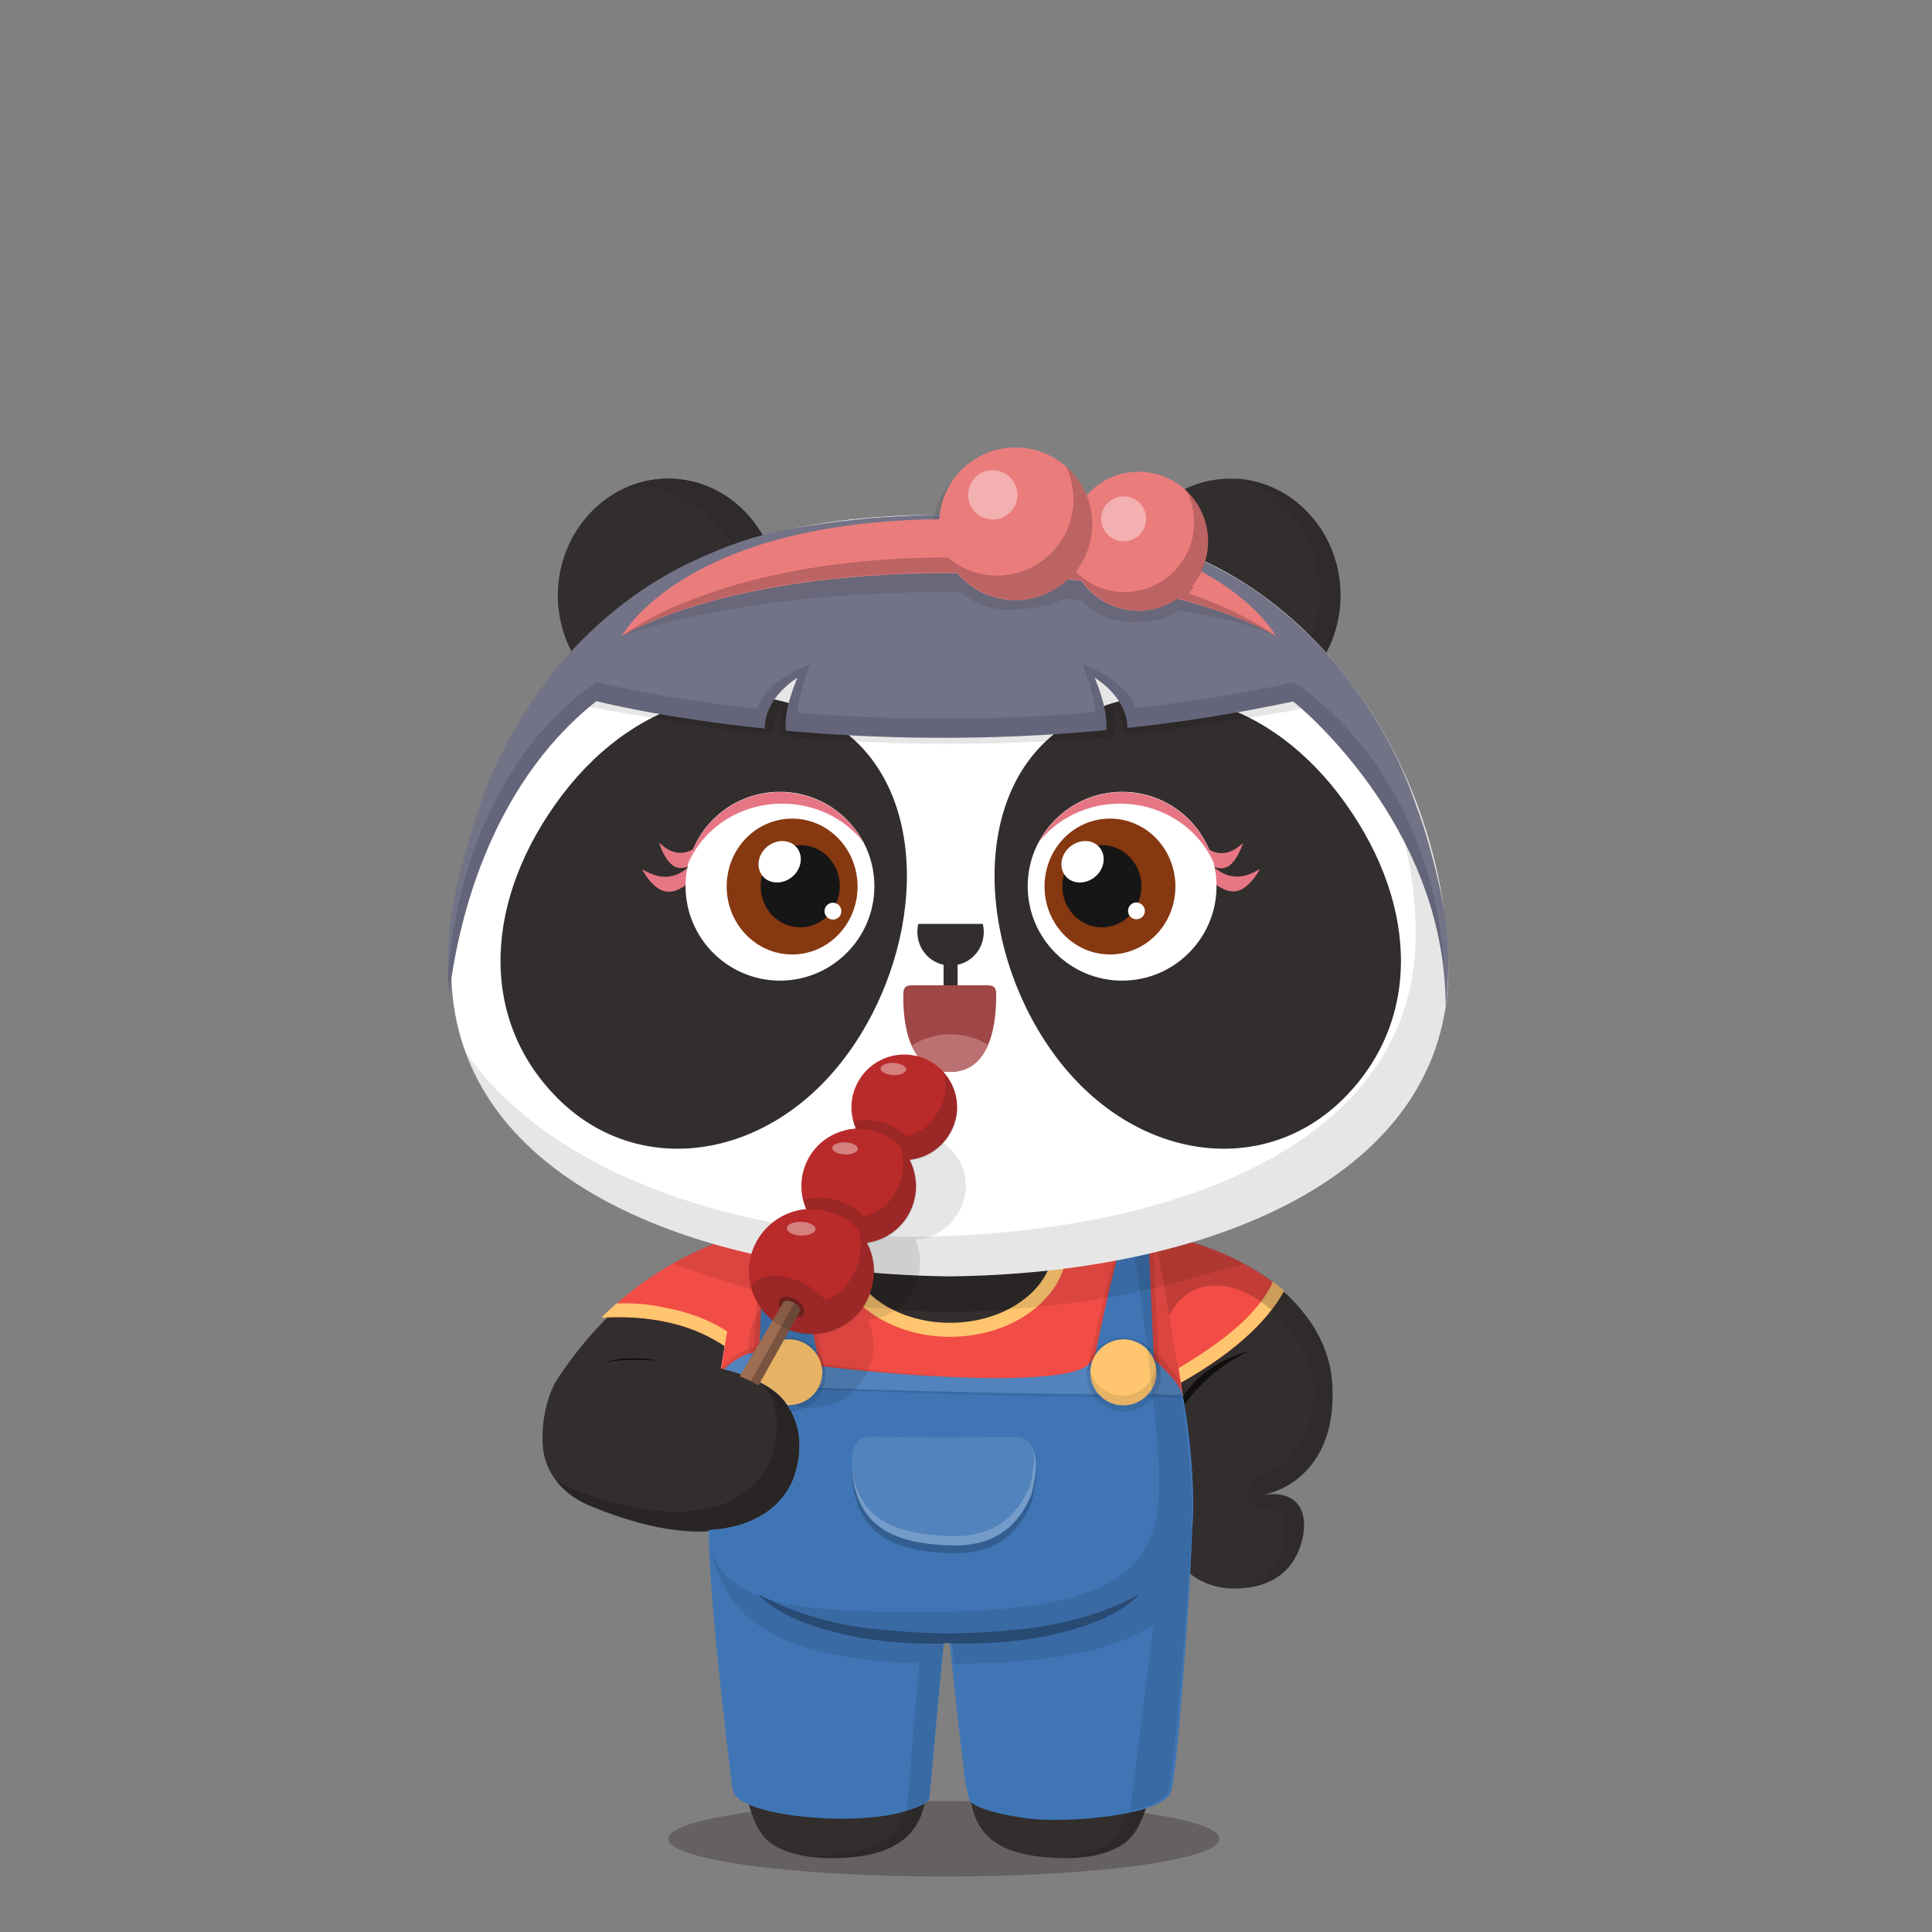 <svg xmlns="http://www.w3.org/2000/svg" width="100%" height="100%" version="1.1" viewBox="0 0 620 620"><rect x="0" y="0" width="620" height="620" fill="#808080" stroke="none"/><g id="body"><path d="M414.1 416.5c-4.4-4.5-18.8-15.6-40-19.6l-7 1.1.1 1.4H251.7c0-1.6-.1-2.6-.1-2.6l-15.1-.4c-22.5 8.1-42.4 23-57.8 46.4-3.6 6-5.2 15-4.4 22.5 1.2 8 6.6 14.5 15.2 18 42.5 17.6 61.2 3.4 65.4-9.2 2.4-7.1 3.3-16.8-3.1-24.7-1.6-2-3.9-3.7-6.3-5.1 2.1-4.8 3.4-10.6 4.3-16.5 14 4.1 33.1 6.6 54.1 6.6 27.7 0 51.9-4.4 65.6-10.9l7.4 75.3c3.2 6.6 10.6 11.1 19.6 11 10.1-.2 18.6-4.4 21.4-15.7 1.9-7.5-.2-16.7-13.6-14.2 11.3-1.8 22.8-11.5 23.3-30.4.6-12.6-3.6-22.9-13.5-33z" style="fill:#322e2d"/><path d="M391.3 590.1c0 6.7-39.6 12.1-88.4 12.1s-88.4-5.4-88.4-12.1c0-6.7 39.6-12.1 88.4-12.1s88.4 5.4 88.4 12.1z" style="opacity:.3;fill:#231815;enable-background:new"/><g><path d="M379.5 501.6c-.8 17.9-6.2 57.7-9.7 71.2-1.4 5.3-3.2 14.3-8.7 18.5-4.2 3.2-10.8 5-19.4 5-21.9-.2-28.3-7.7-30.2-18.5s-5.8-50.6-5.8-50.6l73.8-25.6zm-150.6-3.8c.9 19.6 5.7 57.9 9.9 74.9 1.3 5.3 2.8 14.4 8.3 18.6 4.2 3.2 11.2 5 19.8 5 20.6 0 28.1-7.7 30-18.5s5.9-50.6 5.9-50.6l-73.9-29.4z" style="fill:#322e2d"/></g><g style="opacity:.1"><path d="m302.8 527.2-73.9-29.4c.4 9.8 1.9 24.3 3.7 38.5 8.3 3.9 28.6 10.9 68.2 11.5 1.1-11 2-20.6 2-20.6zM307.8 547.8c36.4-.2 57.5-5.7 68.1-9.8 1.8-13.6 3.2-27.6 3.6-36.4l-73.7 25.6c-.1 0 .8 9.6 2 20.6z"/></g><path d="M373.6 503.7c-1 18.7-6 56.2-9.4 69.2-1.4 5.3-3 14.3-8.5 18.5-3.7 2.8-9.6 4.5-16.7 4.8.8 0 2.2.1 3.1.1 7.8 0 14.6-1.6 18.9-4.9 5.5-4.2 7.5-13.2 8.8-18.5 3.5-13.5 8.9-53.3 9.7-71.2l-5.9 2zM297.6 526.3s-3.7 39.8-5.6 50.6-8.5 18.3-30.4 18.5c-2.2 0-4.3-.2-6.3-.4 3.4.9 7.2 1.3 11.5 1.3 20.6.1 28.2-7.6 30.1-18.4s5.9-50.6 5.9-50.6l-5.2-1z" style="opacity:.1;enable-background:new"/><path d="M375.1 420.4c-11.9 8.2-39.2 14-71.1 14-30.6 0-57.1-5.3-69.6-13.1-1 5.4-2 11.5-3 17.8 8.2 1.7 16 5.1 20.3 10.4 6.4 7.9 5.6 17.3 3.2 24.4-2.6 7.9-11.2 16.8-27.6 17.6 2.4 23.5 18.3 35.8 77.5 35.8 61.7 0 77.4-14.8 77.9-42.2.3-17-4.1-45.3-7.6-64.7z" style="fill:#fff"/><g style="opacity:.3"><g style="opacity:.2"><path d="M414.1 416.5c-4.4-4.5-18.8-15.6-40-19.6l-7 1.1.1 1.3c1.1-.6 2.2-1 3.1-1.3.1 0 3.5 9.7 5.2 22 .1.8.2 1.5.3 2.3 5.1-11.3 18.4-14.2 32.5-1.6 13.6 12.2 18.5 29.5 6.8 45.4-5.9 8-17.8 8.1-14.2 15.3 1.2 3.6 10.3.5 11.5 7.6.6 4.8.5 9.2-5.6 15.8-1.6 1.7-4.6 3.1-6.5 4.7 8.4-1.1 15.1-5.5 17.6-15.5 1.9-7.5 0-16.7-13.4-14.2 11.3-1.8 22.6-11.5 23.1-30.4.5-12.5-3.6-22.8-13.5-32.9z"/></g></g><path d="M241.7 399.4c-.3-1.5-.5-2.5-.6-2.9l-4.6-.1c-7 2.3-13.9 5.3-20.6 9.1 9.4 3.2 26.1 9.2 36.5 10.6 3.5.5 7 1.3 10.5 1.7 4.7.6 9.4 1.1 14.2 1.6 4.8.4 9.5.7 14.3 1.1 1.3.1 2.5.1 3.8.2 1.5.1 2.9.1 4.4.2 3 .2 9.5 0 9.7 0 2.5-.1 5-.1 7.4-.3 4.5-.3 9-.5 13.6-1 5-.5 10-1 15-1.6 3.4-.4 6.8-1 10.1-1.6 2.1-.4 4.3-.8 6.4-1.2 2.6-.5 5.2-1.1 7.8-1.7 6-1.4 19.2-5 29.4-7.8-2.4-1.3-5.1-2.6-8-3.8-.9-.4-1.9-.7-2.8-1.1-.1 0-.2-.1-.3-.1-.9-.3-1.9-.7-2.8-1-.1 0-.3-.1-.4-.1-1-.3-1.9-.6-2.9-.9-.1 0-.3-.1-.4-.1-1-.3-2-.5-3.1-.8-.1 0-.2 0-.3-.1-1.1-.3-2.7-.6-3.9-.8l-7 1.3.1 1.4H241.7v-.2z" style="opacity:.1;enable-background:new"/><path d="M203 436.4c3 0 6 .1 8.9.3-3.2-.6-6.4-.9-10.5-.8-1.9.1-4.7.5-7.7 1.3 3.9-.6 7.3-.8 9.3-.8z" style="opacity:.8;fill:#090807;enable-background:new"/><path d="M251.7 449.5c-1.8-2.2-4.3-4.2-7-5.7 6.1 7.8 5.1 17.1 2.8 24-4.2 12.6-23.2 26.5-65.3 9.3-1.1-.4-2.5-1-3.5-1.6 2.9 3.5 6.4 6 10.8 7.8 42.1 17.2 61.2 3.1 65.4-9.5 2.4-6.9 3.2-16.3-3.2-24.3z" style="opacity:.2;enable-background:new"/><path d="M379.6 448.2c.1.9.3 1.8.4 2.7 2.1-3 9.4-12.2 20.9-17.3-.1.1-13 2.3-21.3 14.6z" style="opacity:.8;fill:#090807;enable-background:new"/></g><g id="clothes"><path d="m382.7 484.5-.3-.3s-16.7 1-18.3 1.9c-1.6 1-33.4 2.3-34.6 1.9-1.2-.3-51.8-6.7-51.8-6.7s-12-2.8-24.1-4.4c-3.7 6.9-11.9 13.3-26.2 14.1.2 19.7 4.4 56.2 6.5 73.6.7 6.1 1.2 9.9 1.3 10 1.5 7.1 27.9 10.3 44.7 8.6 9.9-.9 17.4-4 18.4-5.8v-.5l3.6-39.3s.5-4.9 1-10.3h1.9s2.4 24.2 4.5 40.4c.2 3.4.8 5.6 1.6 9.3.3 3.2 11.2 5.6 19.2 6.6 11.7 1.5 43.1-.8 45.7-8.6.3-.9.8-4 1.5-9.6 0-.4 0-.4.1-.8 2.4-21.8 5.6-71.7 5.3-80.1z" style="fill:#3f75b5"/><path d="M241.4 439.5c1.6 1.8 3 3.1 4.4 4.1 4.9-12 5.8-29.9 6-39.7-2.1-2.4-4.7-5.1-7.2-7.3l-8-.2c-15.7 5.1-31.3 14-43.5 26.5 13-1 34.6 1.1 48.3 16.6z" style="fill:#f24c46"/><path d="M197.8 418.3c-1.7 1.5-3.3 3-4.8 4.6 3.4-.3 7.3-.3 11.5 0 2.5.2 5.1.5 7.7 1 6.5 1.2 11.9 3.2 16.7 5.9 2.4 1.3 4.7 2.8 7 4.6l2.8-3.1c-8-7-17-10.1-25.5-11.7-5.4-1.2-10.6-1.5-15.4-1.3z" style="fill:#ffc56f"/><path d="M412 414.2c-6.1-5.2-19.1-13.9-37.4-17.4l-7.5 1.2 4.9 49.4c24.5-12.4 35.2-24.2 40-33.2z" style="fill:#f24c46"/><path d="m371.7 444.3 1.4 2.6c23.7-12.3 34.2-23.9 39-32.7-1-.9-2.2-1.8-3.6-2.9-1.1 2.6-3.3 6.2-7.2 10.4-6.2 6.7-16.8 14.1-29.7 21.1l.1 1.5z" style="fill:#ffc56f"/><path d="M375.1 420.4c-2.2-12.3-4-21-4-21h-27c-.2.4-.3.9-.5 1.3-4.1 11.6-9.8 19.2-19.8 23.9-7.3 3.4-13.3 4.5-19.2 4-24.5-1.8-34.4-15.1-37.9-29.2h-28.1s-1.9 9.2-4.2 22c-1 5.4-2 11.5-3 17.8 7.7 1.7 16 5.1 20.3 10.4 6.4 7.9 5.6 17.3 3.2 24.4-1.5 4.5-4.9 9.1-10.5 12.5 9.2-2.7 19.4-6 23.5-2.5 15.2 3.6 14.9 0 19.8 0 7.4 0 41.7-6.7 50.3-8.1 6-1 25.6 7.3 35.8 2.4 1.2-4 8.9 11.7 9 6.9.2-17.1-4.2-45.8-7.7-64.8z" style="fill:#f24c46"/><path d="M304.9 424.5c9 0 17.5-2.7 23.8-7.6 6-4.6 9.3-10.7 9.3-17.1s-3.3-12.4-9.3-17.1c-6.3-4.9-14.8-7.6-23.8-7.6s-17.5 2.7-23.8 7.6c-6 4.6-9.3 10.7-9.3 17.1s3.3 12.4 9.3 17.1c6.3 4.9 14.8 7.6 23.8 7.6m0 4.5c-20.8 0-37.6-13.1-37.6-29.2s16.8-29.2 37.6-29.2 37.6 13.1 37.6 29.2-16.8 29.2-37.6 29.2z" style="fill:#ffc56f"/><g><path d="M379.5 447.5c-3.2-3.8-8.3-7.5-15.8-10.9-11.9 8.2-30.7 7.4-62.6 7.4-24.7 0-44.2 2.6-57.4-.5 3.2 1.6 6 3.7 8 6.1 6.2 8 5.5 17.3 3.1 24.4-2.9 7.8-11.1 16.4-27.5 17.2.1.8.2 1.5.3 2.3v.1c16.7 5.6 48.3 12.9 88.6 10.9 19.7-1 58.7-9.3 66.3-13.7 0-.2 0-.3.1-.5.2-1.6.2-3.3.3-5 .2-9.7-.8-24.6-3.4-37.8z" style="fill:#3f75b5"/></g><path d="M246.2 444.8c.2.1.4.3.6.4 12.1.7 91 3.7 122.7 3.1 5.4-.1 11.3.8 12.1 0-.2-.7-.6-2.3-4.3-7-4-5.1-10.3-11.8-14.5-15.7-2.7-2.5-7.7 6.1-11.8 11 3.9-4.2 8.1-10.2 10.6-8.2 4.2 3.3 10.4 8.9 14.3 13.2 3.6 3.9 3.1 4.9 3.4 5.8-1.7.6-5.7-.1-11 0-31.5.6-110.3-2-121.2-2.6h-.9z" style="opacity:.1;enable-background:new"/><path d="M245.6 435.1c3.6 3.1 93.8 12.9 104.1 2.8l.5-.5c-12.7 11.2-101.6-.3-105.2-3.8-3.3-3.4-9.8 1.4-13.6 5.6l1.2.3c3.8-3.5 9.8-7.1 13-4.4z" style="opacity:.1;enable-background:new"/><path d="M375.6 441.5c-3.9-4.3-10.1-9.9-14.3-13.2-2.8-2.2-7.7 5.4-11.9 9.5-10.3 10.1-100.5.3-104.1-2.8-3.2-2.7-9.2.9-13 4.4 4.7 1.1 9.6 2.9 13.6 5.3h.9c10.9.6 89.7 3.2 121.2 2.6 5.3-.1 11.9.9 11 0 .9 1 .2-1.9-3.4-5.8z" style="fill:#3f75b5"/><path d="M375.6 441.5c-3.9-4.3-10.1-9.9-14.3-13.2-2.8-2.2-7.7 5.4-11.9 9.5-10.3 10.1-100.5.3-104.1-2.8-3.2-2.7-9.2.9-13 4.4 4.7 1.1 9.6 2.9 13.6 5.3h.9c10.9.6 89.7 3.2 121.2 2.6 5.3-.1 11.9.9 11 0 .9 1 .2-1.9-3.4-5.8z" style="opacity:.1;fill:#fff;enable-background:new"/><path d="M365.6 511.6c-10.2 5.7-21.9 9-33.9 10.8-7.8.9-17.1 1.7-27.2 1.8-10.1-.1-19.5-.9-27.2-1.8-12-1.8-23.7-5.1-33.9-10.8 0 0 5.4 7.4 24.3 12.1 15.5 4.4 35.2 3.8 36.4 3.7h.8c1.2 0 20.9.7 36.4-3.7 18.9-4.7 24.3-12.1 24.3-12.1z" style="opacity:.3;enable-background:new"/><path d="M370 400.7c-1.6 1.5-10.7 2.8-11.8 2.7-1.2-.1-9.8 38.8-9.8 38.8 1-7 11.6-6.3 15.3-5.6 7.5 1.4 3.9 2.2 8.4 4.9" style="opacity:.1;enable-background:new"/><path d="M370.4 436.7c-3.7-2.4-.7-3-6.9-4.3-3.1-.6-11.8-1.3-12.6 5 0 0 7.1-34.4 8.1-34.3s8.4-1.1 9.7-2.4l1.7 38.5" style="fill:#3f75b5"/><path d="M360.7 429.2c6.6 0 11.9 5.3 11.9 11.9s-5.3 11.9-11.9 11.9-11.9-5.3-11.9-11.9c0-6.6 5.3-11.9 11.9-11.9z" style="opacity:.1;enable-background:new"/><path d="M360.5 429.8c5.8 0 10.6 4.7 10.6 10.6 0 5.8-4.7 10.6-10.6 10.6-5.8 0-10.6-4.7-10.6-10.6 0-5.8 4.8-10.6 10.6-10.6z" style="fill:#ffc56f"/><path d="M243.7 400.7c1.6 1.5 10.7 2.8 11.8 2.7 1.2-.1 9.8 38.8 9.8 38.8-1-7-11.6-6.3-15.3-5.6-7.5 1.4-3.9 2.2-8.4 4.9" style="opacity:.1;enable-background:new"/><path d="M243.4 436.7c3.7-2.4.7-3 6.9-4.3 3.1-.6 11.8-1.3 12.6 5 0 0-7.1-34.4-8.1-34.3s-8.4-1.1-9.7-2.4l-1.7 38.5" style="fill:#3f75b5"/><path d="M253.1 429.2c-6.6 0-11.9 5.3-11.9 11.9 0 .4 0 .9.1 1.3 4.2 1.8 8 4.2 10.4 7.2.9 1.1 1.6 2.2 2.2 3.4 6.2-.4 11-5.6 11-11.8.1-6.7-5.3-12-11.8-12z" style="opacity:.1;enable-background:new"/><path d="M253.2 429.8c-5.8 0-10.6 4.7-10.6 10.6 0 .9.1 1.8.4 2.7 3.5 1.7 6.6 3.8 8.7 6.4.4.5.7 1 1.1 1.4h.5c5.8 0 10.6-4.7 10.6-10.6-.1-5.7-4.9-10.5-10.7-10.5z" style="fill:#ffc56f"/><path d="M370.8 437.8c-.2 5.6-4.9 10.1-10.6 10.1-5 0-9.1-3.4-10.3-8v.5c0 5.8 4.7 10.6 10.6 10.6 5.8 0 10.6-4.7 10.6-10.6 0-.9-.1-1.7-.3-2.6zM241.7 399.4c-.3-1.5-.5-2.5-.6-2.9l-4.6-.1c-7 2.3-13.9 5.3-20.6 9.1 9.4 3.2 26.1 9.2 36.5 10.6 3.5.5 7 1.3 10.5 1.7 4.7.6 9.4 1.1 14.2 1.6 4.8.4 9.5.7 14.3 1.1 1.3.1 2.5.1 3.8.2 1.5.1 2.9.1 4.4.2 3 .2 9.5 0 9.7 0 2.5-.1 5-.1 7.4-.3 4.5-.3 9-.5 13.6-1 5-.5 10-1 15-1.6 3.4-.4 6.8-1 10.1-1.6 2.1-.4 4.3-.8 6.4-1.2 2.6-.5 5.2-1.1 7.8-1.7 6-1.4 19.2-5 29.4-7.8-2.4-1.3-5.1-2.6-8-3.8-.9-.4-1.9-.7-2.8-1.1-.1 0-.2-.1-.3-.1-.9-.3-1.9-.7-2.8-1-.1 0-.3-.1-.4-.1-1-.3-1.9-.6-2.9-.9-.1 0-.3-.1-.4-.1-1-.3-2-.5-3.1-.8-.1 0-.2 0-.3-.1-1.1-.3-2.2-.5-3.4-.7l-7.5 1.2.1 1.4H241.7v-.2z" style="opacity:.1;enable-background:new"/><path d="M326.2 463.7s-34.7.4-45.6-.2c-8.3-.5-7.1 8.2-7.2 10.3 1.5 20 15.3 23.9 30.8 24.6 7.2.3 20.5-.3 26.9-16.5 4.8-19.1-4.9-18.2-4.9-18.2z" style="opacity:.2;enable-background:new"/><path d="M326.2 461.2s-34.7.4-45.6-.2c-8.3-.5-7.1 8.2-7.2 10.3 1.5 20 15.3 23.9 30.8 24.6 7.2.3 20.5-.3 26.9-16.5 4.8-19.1-4.9-18.2-4.9-18.2z" style="fill:#3f75b5"/><path d="M326.2 461.2s-34.7.4-45.6-.2c-8.3-.5-7.1 8.2-7.2 10.3 1.5 20 15.3 23.9 30.8 24.6 7.2.3 20.5-.3 26.9-16.5 4.8-19.1-4.9-18.2-4.9-18.2z" style="opacity:.1;fill:#fff;enable-background:new"/><path d="M331.7 465.4c.4 2.6.1 6.3-1.2 11.4-6.4 15.8-19.6 16.5-26.8 16.1-14.8-.7-28-4.2-30.4-21.8v.2c1.5 20 15.3 23.9 30.8 24.6 7.2.3 20.5-.3 26.9-16.5 1.8-7.1 1.6-11.4.7-14z" style="opacity:.2;fill:#fff;enable-background:new"/><path d="M371.2 400.5c-3 .2-4.1.3-7.3 1.2 3 18.1 8.3 61.2 8.1 75.3-.4 27.4-14.6 40.3-76.3 40.3-29.9 0-48.2-1.3-59.1-8.7-7.6-5.2-7.9-10.9-7.9-10.9 0 1 .4 3 .7 4.1 5.2 16.2 17.4 30.6 65.6 32l-4 47c3.9-1.2 6.5-2.6 7.1-3.6l3.6-39.6s.5-4.9 1-10.3h.7v-.1c-.1 0-.2 0-.3-.1h.3v-.2h2.1v.4h.1s.2 2.6.6 6.6c31.2-.1 51.5-4.2 64-12.6-1.6 12.9-5.5 44.1-7.5 59.8 6.3-1.4 11.2-3.5 12.2-6.4 0-.1 0-.1.1-.2v-.1c0-.1 0-.1.1-.2v-.1c.3-1.5.6-4.1 1.2-8.7l.1-.8c2-18.1 5.1-55 5.9-72.3 0-1.6-.1-3.1 0-4.5l.1-.1c.1-.9.1-1.9.1-2.8v-1c0-9.8-2.2-28.5-4.7-46.4l-6.6-37z" style="opacity:.1;enable-background:new"/><g style="opacity:.2"><path d="M370.9 399c.1 0 1.7 8.5 3.8 20.8.1.8.4 1.8.5 2.6 5-11.2 18.9-14.2 32.8-2 1.7-2.2 3-4.3 4.1-6.2-1.1-1-2.5-2-4.1-3.2l-.1-.1c-.5-.4-1-.7-1.6-1.1l-.1-.1c-1.1-.8-2.3-1.5-3.6-2.3-.1 0-.2-.1-.2-.1-.6-.4-1.2-.7-1.9-1.1-.1-.1-.2-.1-.3-.2-.7-.4-1.3-.7-2-1.1-.1 0-.2-.1-.3-.1-.7-.4-1.4-.7-2.1-1.1-.1 0-.1-.1-.2-.1-.7-.4-1.5-.7-2.3-1-.1-.1-.3-.1-.4-.2-.8-.3-1.5-.7-2.3-1-.2-.1-.3-.1-.5-.2-.8-.3-1.7-.6-2.5-1-.1 0-.2-.1-.2-.1-.8-.3-1.7-.6-2.6-.9-.1 0-.2-.1-.4-.1-.9-.3-1.8-.5-2.7-.8-.2-.1-.4-.1-.5-.1-.9-.3-1.9-.5-2.8-.7-.2 0-.3-.1-.5-.1-1-.2-2-.5-3.1-.7l-7.5 1.2.1 1.3c1-.4 2.6.1 3.5-.2z"/></g></g><g id="ear"><g><path d="M214.4 153.6c19.5 0 35.4 16.8 35.4 37.4 0 20.7-15.8 37.4-35.4 37.4-19.5 0-35.4-16.8-35.4-37.4.1-20.6 15.9-37.4 35.4-37.4z" style="fill:#322e2d"/><path d="M214.4 153.6c-4.7 0-9.1 1-13.2 2.7 1-.1 2-.1 3-.1 19.5 0 35.4 16.8 35.4 37.4 0 15.7-9.2 29.2-22.2 34.7 18.1-1.6 32.4-17.7 32.4-37.3 0-20.6-15.9-37.4-35.4-37.4z" style="fill:#2f2b2a"/><path d="M394.8 153.6c19.5 0 35.4 16.8 35.4 37.4 0 20.7-15.8 37.4-35.4 37.4-19.5 0-35.4-16.8-35.4-37.4 0-20.6 15.9-37.4 35.4-37.4z" style="fill:#322e2d"/><path d="M396.5 153.6c15.5 4 27 18.7 27 36.4 0 20.7-15.8 37.4-35.4 37.4h-1.7c2.7.7 5.5 1.1 8.3 1.1 19.5 0 35.4-16.8 35.4-37.4 0-20.2-14.9-36.5-33.6-37.5z" style="fill:#2f2b2a"/></g></g><g id="head"><g><path d="M416.6 200.4c-25.7-23.6-59-35.5-111.8-35.2-52.8-.3-86.1 11.6-111.8 35.2-31.5 28.9-47.7 71.9-48.2 109.2-1 68.9 78.4 99.1 160 100 81.6-.9 161-31.1 160-100-.6-37.3-16.7-80.3-48.2-109.2z" style="fill:#fff"/><path d="M416.6 200.4c-6.2-5.7-12.9-10.7-20.2-15.1 1.5 1.2 2.9 2.4 4.4 3.7 35.5 30.5 53 72.3 53.5 109.6 1 68.9-78.6 97.4-160.2 98.3-60-.7-118.4-21.2-144.8-59.4 17.9 49.2 85.9 71.3 155.5 72.1 81.6-.9 161-31.1 160-100-.6-37.3-16.7-80.3-48.2-109.2z" style="opacity:.1;enable-background:new"/></g></g><g id="eye_rim"><g><g><path d="M270.7 234.6c28.9 21.7 25.2 72.2.2 105.1s-66.2 38.6-92 12.7-23.4-64.5 1.6-97.4c25-32.8 62.6-41.1 90.2-20.4zM339.5 234.6c-28.9 21.7-25.2 72.2-.2 105.1s66.2 38.6 92 12.7 23.4-64.5-1.6-97.4c-25-32.8-62.6-41.1-90.2-20.4z" style="fill:#322e2d"/></g></g></g><g id="eye_ball"><path d="M390.1 282c-.1 0-.5 1.6 1 2.5 2.8 1.6 7.4 4.2 13.1-5.3.9-1.6-6.4 6-14.3-.7" style="fill-rule:evenodd;clip-rule:evenodd;fill:#e67684"/><path d="M387.2 275.1c-.1 0-.2 1.6 1.1 2.4 2.6 1.4 6.8 3.4 10.5-6.6.6-1.7-4.7 6.6-12.2.8" style="fill-rule:evenodd;clip-rule:evenodd;fill:#e67684"/><path d="M390.4 284.4c0 16.7-13.6 30.3-30.3 30.3-16.7 0-30.3-13.6-30.3-30.3 0-16.7 13.6-30.3 30.3-30.3 16.8 0 30.3 13.5 30.3 30.3z" style="fill-rule:evenodd;clip-rule:evenodd;fill:#fff"/><path d="M377.2 284.5c0 12.1-9.4 21.8-21 21.8s-21-9.8-21-21.8c0-12.1 9.4-21.8 21-21.8s21 9.7 21 21.8z" style="fill-rule:evenodd;clip-rule:evenodd;fill:#863811"/><path d="M366.3 284.4c0 7.3-5.7 13.2-12.7 13.2-7 0-12.7-5.9-12.7-13.2 0-7.3 5.7-13.2 12.7-13.2 7 0 12.7 5.9 12.7 13.2z" style="fill-rule:evenodd;clip-rule:evenodd;fill:#171616"/><path d="M352.9 272c2.2 2.7 1.5 6.9-1.5 9.4s-7.3 2.4-9.5-.3c-2.2-2.7-1.5-6.9 1.5-9.4 3.1-2.5 7.3-2.4 9.5.3zM367.4 292.3c0 1.5-1.2 2.7-2.7 2.7-1.5 0-2.7-1.2-2.7-2.7 0-1.5 1.2-2.7 2.7-2.7 1.5.1 2.7 1.3 2.7 2.7z" style="fill-rule:evenodd;clip-rule:evenodd;fill:#fff"/><path d="M359.4 257.9c13.6 0 25.3 7.9 30.1 19.1-3.3-13.1-15.2-22.8-29.4-22.8-11.6 0-21.6 6.5-26.7 16 5.9-7.5 15.4-12.3 26-12.3zM220.5 278.6c-7.8 6.6-15.2-.9-14.3.7 5.6 9.5 10.3 6.9 13.1 5.3 1.5-.9 1-2.4 1-2.5" style="fill-rule:evenodd;clip-rule:evenodd;fill:#e67684"/><path d="M223.8 271.6c-7.5 5.8-12.8-2.5-12.2-.8 3.6 10 7.9 8 10.5 6.6 1.3-.7 1.2-2.3 1.1-2.4" style="fill-rule:evenodd;clip-rule:evenodd;fill:#e67684"/><path d="M220 284.4c0 16.7 13.6 30.3 30.3 30.3 16.7 0 30.3-13.6 30.3-30.3 0-16.7-13.6-30.3-30.3-30.3-16.8 0-30.3 13.5-30.3 30.3z" style="fill-rule:evenodd;clip-rule:evenodd;fill:#fff"/><path d="M275.2 284.5c0 12.1-9.4 21.8-21 21.8s-21-9.8-21-21.8c0-12.1 9.4-21.8 21-21.8s21 9.7 21 21.8z" style="fill-rule:evenodd;clip-rule:evenodd;fill:#863811"/><path d="M269.5 284.4c0 7.3-5.7 13.2-12.7 13.2-7 0-12.7-5.9-12.7-13.2 0-7.3 5.7-13.2 12.7-13.2 7.1 0 12.7 5.9 12.7 13.2z" style="fill-rule:evenodd;clip-rule:evenodd;fill:#171616"/><path d="M255.7 272c2.2 2.7 1.5 6.9-1.5 9.4s-7.3 2.4-9.5-.3c-2.2-2.7-1.5-6.9 1.5-9.4s7.3-2.4 9.5.3zM270 292.4c0 1.5-1.2 2.7-2.7 2.7-1.5 0-2.7-1.2-2.7-2.7 0-1.5 1.2-2.7 2.7-2.7 1.5 0 2.7 1.2 2.7 2.7z" style="fill-rule:evenodd;clip-rule:evenodd;fill:#fff"/><path d="M251 257.9c-13.6 0-25.3 7.9-30.1 19.1 3.3-13.1 15.2-22.8 29.4-22.8 11.6 0 21.6 6.5 26.7 16-5.9-7.5-15.3-12.3-26-12.3z" style="fill-rule:evenodd;clip-rule:evenodd;fill:#e67684"/></g><g id="nose_mouth"><g><path d="M315.7 299.1c0-.9-.1-1.7-.3-2.6h-20.7c-.2.8-.3 1.7-.3 2.6 0 5.2 3.6 9.5 8.4 10.5v10.8h4.5v-10.8c4.8-1 8.4-5.3 8.4-10.5z" style="fill:#322e2d"/><path d="M289.9 319.2c-.1-2.7 1.2-3 2.8-3h24.2c1.6 0 2.9.4 2.8 3-.1 2.7.7 24.8-14.9 24.8-15.7 0-14.9-22.2-14.9-24.8z" style="fill:#9f4646"/><path d="M317.1 335.3c-2.4-1.5-6.7-3.4-12.1-3.4-5.7 0-10.1 2.1-12.4 3.6 2.1 4.7 5.7 8.5 12.2 8.5 6.6 0 10.3-3.9 12.3-8.7z" style="fill:#bb7171"/></g></g><g id="hair"><g><path d="M303.6 238.7c-17.5 0-34.7-.8-51-2.3-1-.1-1.9-.9-2-1.9-.2-1.7-.4-4.4.3-7.3.1-.5.2-1 .4-1.5-.5.7-.9 1.4-1.4 2.2-1.3 2.5-1.7 4.5-1.7 5.7 0 .6-.3 1.2-.8 1.6-.4.4-.9.6-1.5.6h-.2c-17.4-1.9-58.2-9.2-58.6-9.3-1-.2-1.7-1-1.8-2 0-.2-.1-1.5.1-3.6.5-5.6 7.5-14.7 18.4-26.3 13.6-14.6 58.1-11.8 58.9-11.8h82.7c.8 0 47.3-4.3 60.9 10.3 15 16.1 13.9 31.5 13.8 32.2-.1 1-.8 1.8-1.8 2-.1 0-1.1.2-2.8.6-4 .8-40.9 6.6-52.8 8h-.2c-.5 0-1.1-.2-1.5-.5-.5-.4-.8-1-.8-1.6 0-1.2-.4-3.2-1.7-5.6-.4-.8-.9-1.5-1.4-2.2.1.5.2 1 .4 1.5.6 2.9.5 5.5.3 7.2-.1 1-1 1.9-2 2-16.7 1.2-34.3 2-52.2 2z" style="opacity:.1;enable-background:new"/><path d="M454.7 259.2c-3.5-10.5-8.2-20.3-14-29.6-5.7-9.1-12.2-17.5-19.9-25.1-7.6-7.5-16.1-14.3-25.3-19.6-8.9-5.1-18.7-9.6-28.6-12.4-5.9-1.7-12.2-2.7-18.2-3.6-5.3-.8-10.7-1.6-16-2.2-4.6-.5-9.3-.7-14-1.1-2.6-.2-5.2-.2-7.9-.3-.2 0-10.3-.2-14.9 0-5.2.3-10.7.5-15.9.9-3.7.3-7.5.8-11.4 1.2-7 .9-13.6 2-20.5 3.5-9.5 2.1-18.4 5.7-27.2 9.9-10.7 5.2-20.3 11.8-29.1 19.8-8.1 7.3-15.1 15.5-21.1 24.6-4.3 6.4-8.1 13-11.4 20-5.3 10.4-11 31.9-11.9 35.7-2.4 9.4-3.7 18.9-3.7 28.6 0 3.1.2 6.2.5 9.3 2.4-19.7 11.6-65.6 47.2-93.8 0 0 20.4 5.3 54 8.8 0-10.2 10.5-16.3 10.5-16.3-3.6 8.6-4.1 13.9-3.7 17 27.6 2.5 63 3.6 102.8-.2.3-3.1-.2-8.4-3.7-16.8 0 0 10.4 6 10.5 16.1 17.1-1.8 34.9-4.6 53.2-8.5 0 0 48.8 38.6 48.9 97.5.1-.5.1-1.1.2-1.5 1-8.7.9-17.5-.2-26.1-1-7.8-5.1-25.1-9.2-35.8z" style="fill:#64647a"/><path d="M454.7 259.2c-3.5-10.5-8.2-20.3-14-29.6-5.7-9.1-12.3-17.6-20-25.2-7.6-7.5-16-14.2-25.2-19.5-8.9-5.1-18.3-9.5-28.2-12.3-5.9-1.7-12.6-2.8-18.6-3.7-5.3-.8-10.7-1.6-16-2.2-4.6-.5-9.3-.7-14-1.1-2.6-.2-5.2-.2-7.9-.3-.2 0-10.3-.2-14.9 0-5.2.3-10.7.5-15.9.9-3.7.3-7.7.8-11.4 1.2-7 .9-13.6 2-20.5 3.5-9.5 2.1-18.4 5.7-27.2 9.9-10.7 5.2-20.3 11.8-29.1 19.8-8.1 7.3-15.1 15.5-21.1 24.6-4.3 6.4-8.1 13-11.4 20-5.3 10.4-11 31.9-11.9 35.7-2.4 9.4-3.7 18.9-3.7 28.6 0 .9 0 1.9.1 2.8 1.6-20.2 9.5-66.6 47.6-93.4 0 0 19.4 5.1 51.5 8.5 3.1-9.4 17.1-14.2 17.1-14.2-3.2 8.5-3.9 13-4.1 15.5 26.2 2.2 59.1 3 95.7-.2-.3-2.5-1.1-7-4.1-15.3 0 0 13.7 4.8 17 14 16.3-1.8 33.3-4.5 50.6-8.2 0 0 48.5 28.2 48.7 101.8l.1 1.8c0-.1.2-2 .2-2.1 1-8.7.9-17-.2-25.6-1.1-7.7-5.1-25-9.2-35.7z" style="opacity:.1;fill:#fff;enable-background:new"/></g></g><g id="hair_decor"><path d="M381.6 188c4.2-4.1 4.4-4.5 4.4-10.8 0-12.4-10.1-22.5-22.6-22.5-6.6 0-12.6 2.8-16.7 7.3-3.6-9.1-12.5-15.5-22.9-15.5-13.6 0-24.7 11-24.7 24.6 0 3.9.9 7.5 2.5 10.8-73 .2-102.1 22.3-102.1 22.3S235.7 190 302.4 190h5.7c4.3 3.5 9.8 5.7 15.7 5.7 5 0 13.3-1 17.2-3.6 3.3.3 2.9.2 6 .5 4.1 4.4 10 7.1 16.4 7.1 3.8 0 11.6-1 14.8-3.7 21.7 3.1 31.2 8.1 31.2 8.1s-8.5-9.4-27.8-16.1z" style="opacity:.1;enable-background:new"/><path d="M365.4 151.4c-6.7 0-12.6 2.9-16.7 7.6-3.6-9-12.5-15.4-22.8-15.4-13.6 0-24.5 11-24.5 24.5 0 13.6 11 24.5 24.5 24.5 7.9 0 14.9-3.7 19.3-9.4 3.6 7.6 11.3 12.8 20.2 12.8 12.3 0 22.3-10 22.3-22.3s-10-22.3-22.3-22.3z" style="fill:#eb7c7c"/><path d="M199.5 204.2s31.4-20.3 105.1-20.3 104.9 20.3 104.9 20.3-19.6-37.6-104.9-37.6-105.1 37.6-105.1 37.6z" style="fill:#eb7c7c"/><path d="M360.6 159.3c4 0 7.2 3.2 7.2 7.2s-3.2 7.2-7.2 7.2-7.2-3.2-7.2-7.2c-.1-3.9 3.2-7.2 7.2-7.2zM318.6 150.9c4.4 0 7.9 3.5 7.9 7.9s-3.5 7.9-7.9 7.9-7.9-3.5-7.9-7.9 3.5-7.9 7.9-7.9z" style="opacity:.4;fill:#fff"/><path d="m342.1 228.7.3.3-.3-.3z" style="fill:#d16e6e"/><path d="M409.5 204.2s-8.8-7.1-28.1-13.8c.6-.6 1.2-1.2 1.7-1.9-.2-.1-.5-.2-.7-.2 3.3-3.9 5.4-9 5.4-14.5 0-6.4-2.7-12.1-7-16.2 1.5 3 2.4 6.5 2.4 10.1 0 12.3-10 22.3-22.3 22.3-5.9 0-11.3-2.3-15.3-6.1l-.3-.6c3.3-4.2 5.2-9.4 5.2-15.1 0-7.4-3.2-14-8.4-18.5 1.5 3.2 2.4 6.8 2.4 10.5 0 13.6-11 24.5-24.5 24.5-6.2 0-11.9-2.3-16.2-6.1 0 .1.1.2.2.3H300.7c-70.7.9-101 25.1-101 25.1s31.4-20.3 105.1-20.3h2.4c4.5 5.4 11.3 8.8 18.9 8.8 6.6 0 12.6-2.6 17-6.8 1.4.2 2.8.3 4.1.5 0 0 0-.1-.1-.1-.1-.1-.1-.2-.2-.3 4 6.1 10.8 10.1 18.7 10.1 4.7 0 9-1.4 12.6-3.9 21.5 5.8 31.3 12.2 31.3 12.2z" style="opacity:.2"/></g><g id="doll"><g><path d="M293 442.5c0 .2.1.3.1.3-.1-.4-.1-.5-.1-.3z" style="fill:#b3303a"/></g><path d="M302.1 366.4c-7.9-5-18.4-2.7-23.5 5.2-3 4.7-3.4 10.2-1.6 15.1-6.1 0-12.1 3-15.6 8.5-3.2 5.1-3.7 11.1-1.7 16.4-6.4.2-12.6 3.5-16.3 9.3-5.3 8.4-3.7 19.2 3.4 25.7l-.3.4c1 .8 1.9 1.7 2.6 2.6.6.8 1.1 1.5 1.6 2.3l1.2-1.9c9 4.1 19.8 1.1 25.2-7.5 3.8-5.9 4.1-13 1.4-18.9 5.5-.5 10.7-3.4 13.9-8.4 3.4-5.4 3.7-11.9 1.3-17.4 5.3-.3 10.3-3 13.3-7.8 5.4-8 3.1-18.5-4.9-23.6z" style="opacity:.1;enable-background:new"/><path d="M274.6 362.2c-6.1.4-11.9 3.7-15.1 9.4-2.9 5.3-3 11.3-.8 16.4-6.4.6-12.4 4.2-15.8 10.2-5.4 9.7-2 21.9 7.7 27.3 9.7 5.4 21.9 2 27.3-7.7 3.4-6.1 3.3-13.2.3-19 5.5-.8 10.5-4 13.4-9.2 3.1-5.6 3-12.1.3-17.4l.5-.1 5-2.5-22.8-7.4z" style="fill:#b92a2a"/><path d="M255.3 417c2.2 1.2 3.3 3.3 2.6 4.6-.7 1.3-3 1.4-5.2.2s-3.3-3.3-2.6-4.6c.7-1.3 3-1.4 5.2-.2z" style="opacity:.4;fill:#231815;enable-background:new"/><path d="m243.4 444.6 13.4-24c-.1-.9-.9-1.9-2-2.5-1.2-.7-2.5-.8-3.3-.4l-14.1 24c2.1.8 4.2 1.8 6 2.9z" style="fill:#9f6d52"/><path d="m243.4 444.6 13.4-24c-.1-.8-.8-1.7-1.9-2.4l-14 25.1c.9.4 1.7.8 2.5 1.3z" style="opacity:.3;fill:#231815;enable-background:new"/><path d="M304.9 363.6c4.7-8 1.8-18.4-6.4-23-8.2-4.6-18.5-1.7-23.1 6.5-2.7 4.8-2.8 10.4-.7 15.1-1.2.1-2.3.3-3.5.5 5.3 1.4 14.6 4.5 21.2 9.4 5-.7 9.7-3.6 12.5-8.5z" style="fill:#b92a2a"/><g style="opacity:.2"><path d="M253.3 389.5c-1 .4-2 .9-2.9 1.4.9-.6 1.9-1 2.9-1.4zM245 395.5c.7-.9 1.5-1.7 2.4-2.5-.9.8-1.7 1.6-2.4 2.5zM302.9 344.3c.9 3.3 1.1 8.5-3.1 14.6-2.3 3.4-6.4 5-8.9 5.8-1.1-1.1-2.4-2.1-3.8-2.9-4.2-2.4-8.9-2.9-13.3-1.8.2.8.5 1.6.8 2.3 3.4-.2 6.9.5 10.1 2.3 1.6.9 3 2 4.2 3.2 1.3 3.5 2 9.2-2.4 16.3-2.3 3.6-6.4 5.5-9.1 6.4-1.3-1.3-2.8-2.5-4.6-3.5-4.8-2.7-10.1-3.2-15-1.9.3 1 .6 2.1 1 3.1h-.2c4-.4 8.1.4 11.8 2.4 2 1.1 3.7 2.5 5.1 4.1 1.2 3.8 1.6 9.9-3.4 17.3-1.8 2.7-4.6 4.3-7.2 5.4-1.6-2-3.8-3.8-6.5-5.3-7.2-3.9-14.9-3.6-17.2.7 0 0 0 .1-.1.1 1.3 5.2 4.6 9.9 9.7 12.8 9.7 5.4 21.9 2 27.3-7.7 3.4-6.1 3.3-13.2.3-19 5.5-.8 10.5-4 13.4-9.2 3.1-5.6 3-12.1.3-17.4 5.2-.6 10.1-3.6 12.9-8.6 3.6-6.5 2.5-14.2-2.1-19.5zM247.5 392.9c.8-.7 1.7-1.4 2.7-1.9-1 .5-1.9 1.2-2.7 1.9zM254.8 388.9c-.4.1-.9.3-1.3.4.5-.1.9-.2 1.3-.4z" style="fill:#231815"/><path d="M258.1 388.2c-.4.1-.8.1-1.2.2.4 0 .8-.1 1.2-.2zM256.6 388.5c-.5.1-1 .2-1.5.4.5-.2 1-.3 1.5-.4z" style="fill:#231815"/></g><path d="M257 396.5c-2.6-.1-4.6-1.2-4.5-2.4.1-1.2 2.2-2.1 4.7-2 2.6.1 4.6 1.2 4.5 2.4-.1 1.2-2.2 2.1-4.7 2zm14.1-26c-2.3-.1-4.1-1.1-4-2.1 0-1.1 1.9-1.9 4.2-1.8 2.3.1 4.1 1.1 4 2.1-.1 1.1-2 1.9-4.2 1.8zm15.5-25.5c-2.3-.1-4.1-1.1-4-2.1 0-1.1 1.9-1.9 4.2-1.8 2.3.1 4.1 1.1 4 2.1 0 1.1-1.9 1.9-4.2 1.8z" style="opacity:.4;fill:#fff;enable-background:new"/></g></svg>